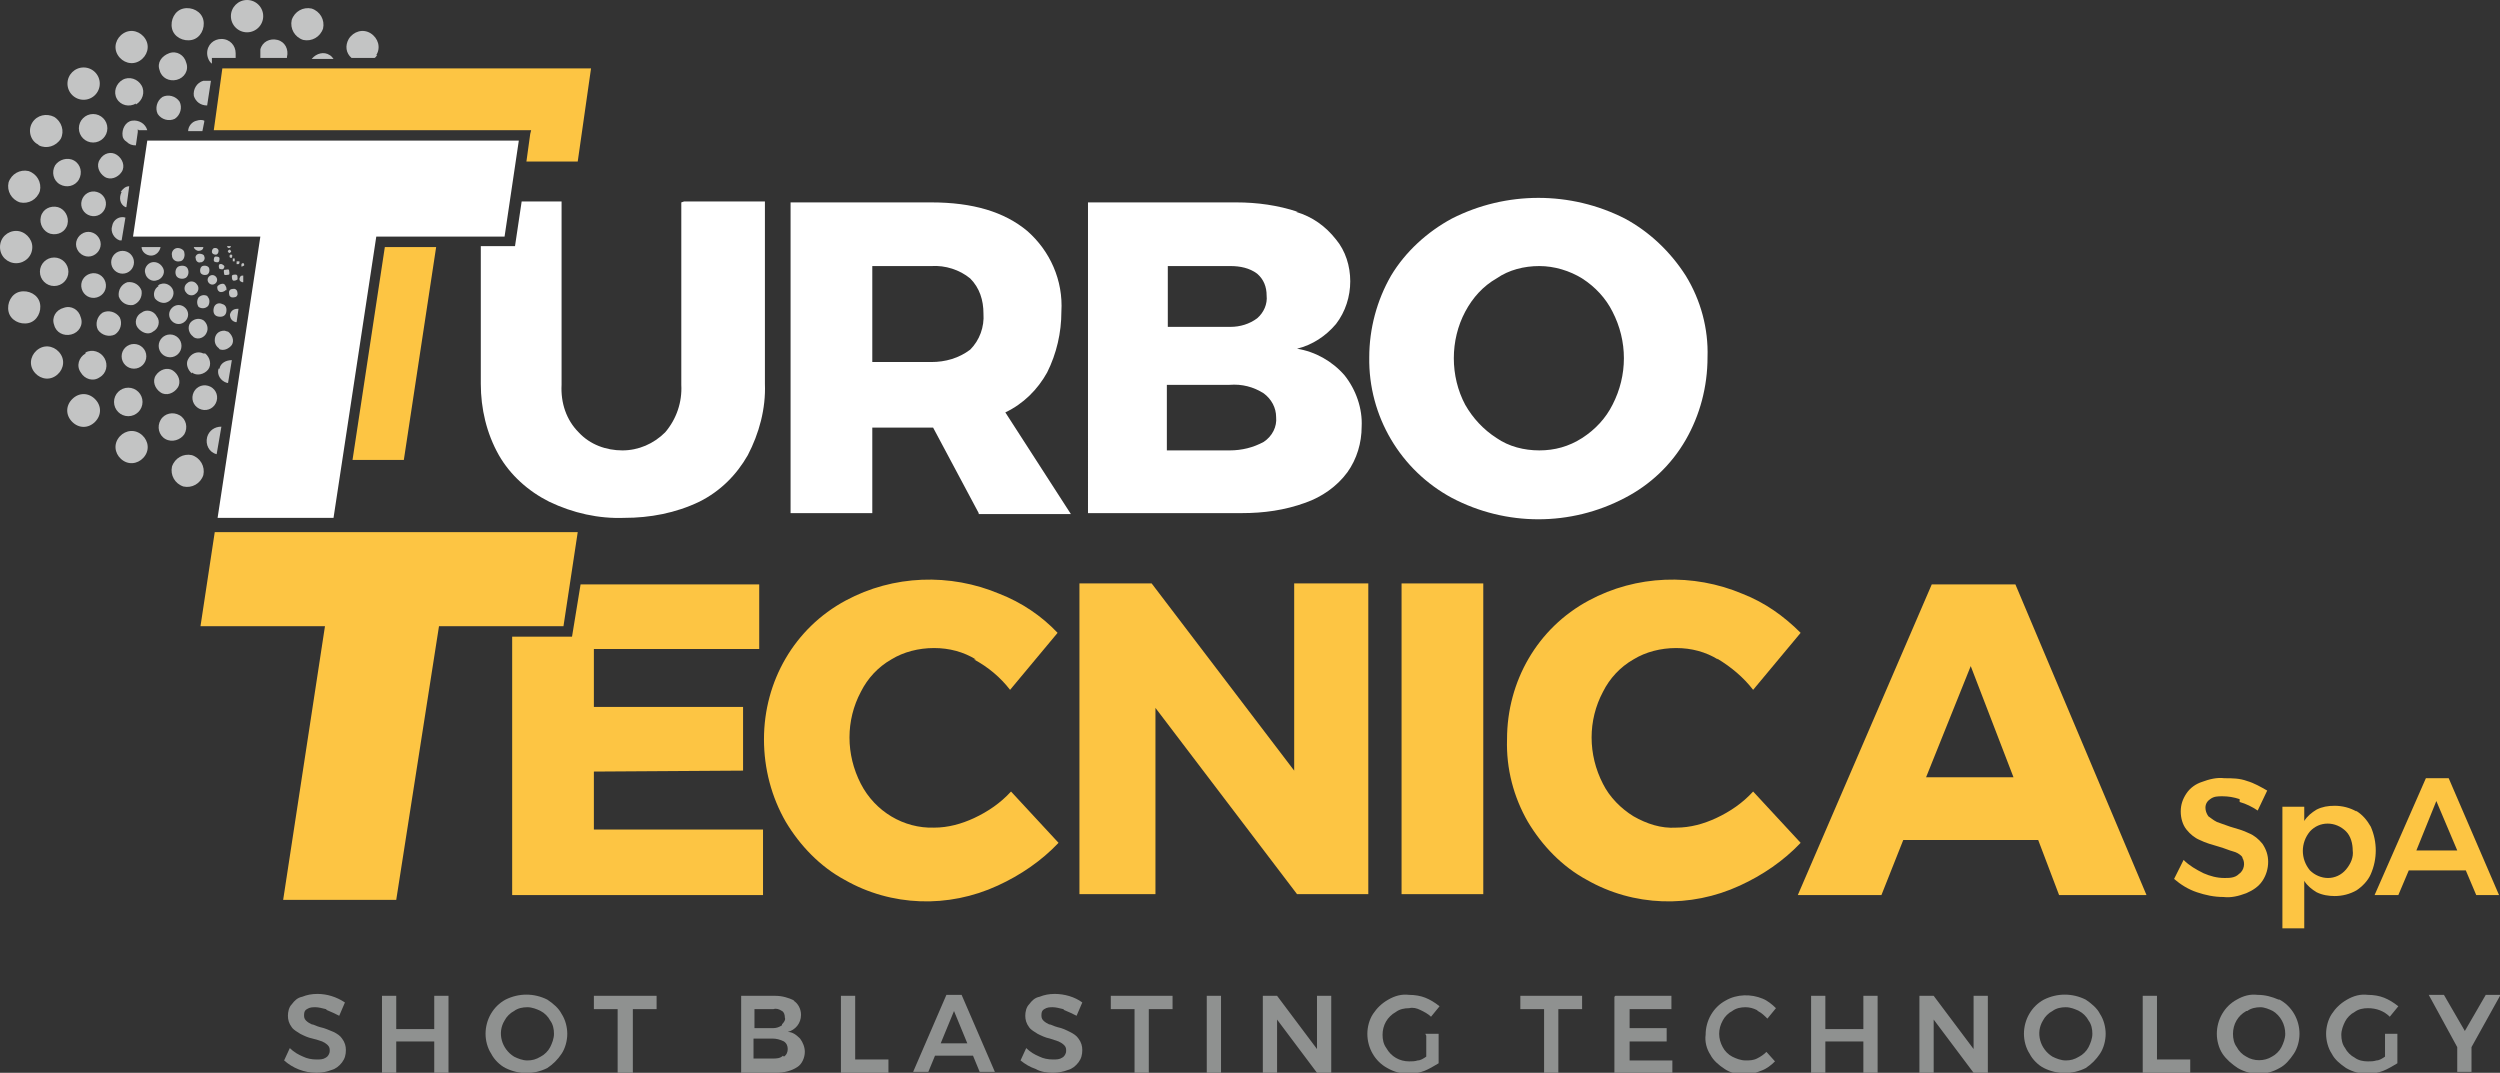 <?xml version="1.0" encoding="UTF-8"?>
<svg id="Livello_1" xmlns="http://www.w3.org/2000/svg" version="1.1" viewBox="0 0 263.1 112.9">
  <rect x="0" y="0" width="263.1" height="112.9" fill="#333333" stroke="none"/>
  <!-- Generator: Adobe Illustrator 29.1.0, SVG Export Plug-In . SVG Version: 2.1.0 Build 142)  -->
  <defs>
    <style>
      .st0 {
        fill: #c3c4c4;
      }

      .st1 {
        fill: #fff;
      }

      .st2 {
        fill: #fdc543;
      }

      .st3 {
        fill: #8f9190;
      }
    </style>
  </defs>
  <path class="st3" d="M34.3,106.2c-.4-.1-.8-.2-1.1-.2-.3,0-.6,0-.9.2-.2.1-.3.3-.3.6,0,.2,0,.4.2.6.2.2.4.3.6.4.2,0,.5.2.9.3.5.1.9.3,1.4.5.4.2.7.4.9.7.3.4.4.8.4,1.2,0,.5-.1.9-.4,1.3-.3.4-.7.7-1.1.8-.5.2-1,.3-1.6.3-1.3,0-2.5-.5-3.4-1.3l.6-1.3c.4.4.9.7,1.4.9.4.2.9.3,1.4.3.4,0,.7,0,1-.2.2-.1.4-.4.4-.7,0-.2,0-.4-.2-.6-.2-.2-.4-.3-.6-.4-.3-.1-.6-.2-1-.3-.5-.1-.9-.3-1.3-.5-.3-.2-.7-.4-.9-.7-.3-.4-.4-.8-.4-1.2,0-.4.1-.9.4-1.2.3-.4.6-.7,1.1-.8.5-.2,1-.3,1.6-.3,1,0,2,.3,2.9.9l-.6,1.4c-.4-.2-.8-.4-1.3-.6Z"/>
  <path class="st3" d="M40.2,104.8h1.5v3.5h4v-3.5h1.5v8.1h-1.5v-3.3h-4v3.3h-1.5v-8.1Z"/>
  <path class="st3" d="M57.6,105.2c.6.4,1.2.9,1.5,1.5.4.6.6,1.4.6,2.1,0,.7-.2,1.5-.6,2.1-.4.6-.9,1.1-1.5,1.5-1.4.7-3,.7-4.4,0-.6-.3-1.2-.9-1.5-1.5-.4-.6-.6-1.4-.6-2.1,0-1.5.8-2.9,2.1-3.6,1.4-.7,3-.7,4.4,0ZM54.1,106.4c-.4.2-.8.6-1,1-.8,1.3-.3,3,1,3.8.4.2.9.4,1.4.4.5,0,.9-.1,1.4-.4.4-.2.8-.6,1-1,.2-.4.4-.9.4-1.4,0-.5-.1-1-.4-1.4-.2-.4-.6-.8-1-1-.4-.2-.9-.4-1.4-.4-.5,0-1,.1-1.4.4h0Z"/>
  <path class="st3" d="M62.5,104.8h6.6v1.4h-2.5v6.7h-1.6v-6.7h-2.5v-1.4Z"/>
  <path class="st3" d="M83.5,105.3c.5.3.8.9.8,1.5,0,.9-.6,1.6-1.4,1.8.5,0,.9.3,1.3.7.3.4.5.9.5,1.4,0,.6-.3,1.3-.8,1.6-.6.4-1.4.6-2.2.6h-3.7v-8.1h3.6c.7,0,1.4.2,2,.5ZM82.3,107.8c.2-.2.4-.5.3-.7,0-.3-.1-.6-.3-.7-.3-.2-.6-.3-.9-.2h-2v2h2c.3,0,.6-.1.9-.3h0ZM82.5,111.2c.3-.2.4-.5.4-.8,0-.3-.1-.6-.4-.8-.4-.2-.8-.3-1.2-.3h-2v2.1h2c.4,0,.8,0,1.1-.3h0Z"/>
  <path class="st3" d="M88.5,104.8h1.5v6.7h3.5v1.4h-5v-8.1Z"/>
  <path class="st3" d="M103.1,112.8l-.7-1.7h-4l-.7,1.7h-1.6l3.5-8.1h1.6l3.5,8.1h-1.7ZM99,109.8h2.8l-1.4-3.4-1.4,3.4Z"/>
  <path class="st3" d="M111.9,106.2c-.4-.1-.8-.2-1.1-.2-.3,0-.6,0-.9.2-.2.1-.3.3-.3.6,0,.2,0,.4.2.6.2.2.4.3.6.4.2,0,.5.2.9.3.5.1.9.3,1.3.5.4.2.7.4.9.7.3.4.4.8.4,1.2,0,.5-.1.9-.4,1.3-.3.4-.7.7-1.1.8-.5.2-1.1.3-1.6.3-.6,0-1.3-.1-1.8-.4-.6-.2-1.1-.5-1.6-.9l.6-1.3c.4.4.9.7,1.4.9.4.2.9.3,1.4.3.4,0,.7,0,1-.2.2-.1.4-.4.4-.7,0-.2,0-.4-.2-.6-.2-.2-.4-.3-.6-.4-.3-.1-.6-.2-.9-.3-.5-.1-.9-.3-1.3-.5-.3-.2-.7-.4-.9-.7-.3-.4-.4-.8-.4-1.2,0-.4.1-.9.4-1.2.3-.4.6-.7,1.1-.8.5-.2,1-.3,1.6-.3,1,0,2.1.3,2.9.9l-.6,1.4c-.4-.2-.8-.4-1.3-.6Z"/>
  <path class="st3" d="M116.9,104.8h6.5v1.4h-2.5v6.7h-1.5v-6.7h-2.5v-1.4Z"/>
  <path class="st3" d="M127,104.8h1.5v8.1h-1.5v-8.1Z"/>
  <path class="st3" d="M138.6,104.8h1.5v8.1h-1.5l-4.2-5.6v5.6h-1.5v-8.1h1.5l4.2,5.6v-5.6Z"/>
  <path class="st3" d="M150,108.8h1.4v3.1c-.5.3-1,.6-1.5.8-.5.2-1.1.3-1.7.3-.8,0-1.5-.2-2.2-.6-1.3-.7-2.1-2.1-2.1-3.6,0-.7.2-1.5.6-2.1.4-.6.9-1.1,1.6-1.5.7-.4,1.4-.6,2.2-.5.6,0,1.2.1,1.7.3.5.2,1,.5,1.5.9l-.9,1.1c-.3-.3-.7-.5-1.1-.7-.4-.2-.8-.3-1.2-.2-.5,0-1,.1-1.4.4-.9.5-1.4,1.4-1.4,2.4,0,.5.1,1,.4,1.4.5.9,1.4,1.4,2.4,1.4.3,0,.6,0,.9-.1.3,0,.6-.2.9-.4v-2.2Z"/>
  <path class="st3" d="M159.9,104.8h6.6v1.4h-2.5v6.7h-1.5v-6.7h-2.5v-1.4Z"/>
  <path class="st3" d="M170,104.8h5.9v1.4h-4.4v2h3.9v1.4h-3.9v2h4.5v1.4h-6.1v-8.1Z"/>
  <path class="st3" d="M184.9,106.3c-.4-.2-.8-.3-1.2-.3-.5,0-1,.1-1.4.4-.4.2-.8.6-1,1-.5.9-.5,1.9,0,2.8.2.4.6.8,1,1,.4.2.9.4,1.4.4.4,0,.8,0,1.2-.2.4-.2.7-.4,1-.7l.9,1c-.4.4-.9.8-1.5,1-.5.2-1.1.4-1.7.4-.7,0-1.5-.2-2.1-.6-.6-.4-1.2-.9-1.5-1.5-.4-.6-.6-1.4-.5-2.1,0-1.5.8-2.9,2.1-3.6,1.2-.7,2.7-.7,3.9-.2.5.2,1,.6,1.4,1l-.9,1.1c-.3-.3-.6-.6-1-.8Z"/>
  <path class="st3" d="M190.6,104.8h1.5v3.5h4v-3.5h1.5v8.1h-1.5v-3.3h-4v3.3h-1.5v-8.1Z"/>
  <path class="st3" d="M207.7,104.8h1.5v8.1h-1.5l-4.2-5.6v5.6h-1.5v-8.1h1.5l4.2,5.6v-5.6Z"/>
  <path class="st3" d="M219.5,105.2c.6.4,1.2.9,1.5,1.5.4.6.6,1.4.6,2.1,0,.7-.2,1.5-.6,2.1-.4.6-.9,1.1-1.5,1.5-1.4.7-3,.7-4.4,0-.6-.3-1.2-.9-1.5-1.5-.4-.6-.6-1.4-.6-2.1,0-1.5.8-2.9,2.1-3.6,1.4-.7,3-.7,4.4,0ZM216,106.4c-.4.2-.8.6-1,1-.8,1.3-.3,3,1,3.8.4.2.9.4,1.4.4.5,0,.9-.1,1.4-.4.4-.2.8-.6,1-1,.2-.4.4-.9.4-1.4,0-.5-.1-1-.4-1.4-.2-.4-.6-.8-1-1-.4-.2-.9-.4-1.4-.4-.5,0-1,.1-1.4.4h0Z"/>
  <path class="st3" d="M225.5,104.8h1.5v6.7h3.5v1.4h-5v-8.1Z"/>
  <path class="st3" d="M239.9,105.2c1.3.7,2.1,2.1,2.1,3.6,0,.7-.2,1.5-.6,2.1-.4.6-.9,1.2-1.5,1.5-.7.4-1.4.6-2.2.6-.8,0-1.5-.2-2.2-.6-.6-.4-1.2-.9-1.6-1.5-.4-.6-.6-1.4-.6-2.1,0-1.5.8-2.9,2.1-3.6.7-.4,1.4-.6,2.2-.5.8,0,1.5.2,2.2.5ZM236.4,106.4c-.9.5-1.4,1.4-1.4,2.4,0,.5.1,1,.4,1.4.2.4.6.8,1,1,.8.5,1.9.5,2.7,0,.4-.2.8-.6,1-1,.2-.4.4-.9.4-1.4,0-1-.5-1.9-1.3-2.4-.4-.2-.9-.4-1.3-.4-.5,0-1,.1-1.4.4h0Z"/>
  <path class="st3" d="M251,108.8h1.3v3.1c-.5.3-1,.6-1.5.8-.5.2-1.1.3-1.7.3-.8,0-1.5-.2-2.2-.6-.6-.4-1.2-.9-1.5-1.5-.4-.6-.6-1.4-.6-2.1,0-.7.2-1.5.6-2.1.4-.6.9-1.1,1.6-1.5.7-.4,1.4-.6,2.2-.5.6,0,1.2.1,1.7.3.5.2,1,.5,1.5.9l-.9,1.1c-.6-.6-1.4-.9-2.3-.9-.5,0-1,.1-1.4.4-.4.2-.8.6-1,1-.2.4-.4.9-.4,1.4,0,.5.1,1,.4,1.4.2.4.6.8,1,1,.4.3.9.4,1.4.4.3,0,.6,0,.9-.1.3,0,.6-.2.9-.4v-2.2Z"/>
  <path class="st3" d="M263.1,104.8l-3,5.4v2.6h-1.5v-2.6l-3-5.5h1.6l2.2,3.8,2.2-3.8h1.5Z"/>
  <path class="st2" d="M102.7,69.4c-1.3-.8-2.8-1.2-4.4-1.2-1.6,0-3.2.4-4.5,1.2-1.4.8-2.5,2-3.2,3.4-1.6,3-1.6,6.6,0,9.7,1.5,2.9,4.5,4.7,7.7,4.6,1.5,0,2.9-.4,4.2-1,1.5-.7,2.8-1.6,3.9-2.8l5,5.4c-1.8,1.9-4,3.4-6.4,4.5-5.2,2.4-11.2,2.2-16.1-.6-2.6-1.4-4.7-3.6-6.2-6.1-1.5-2.6-2.3-5.6-2.3-8.7,0-6.1,3.2-11.7,8.6-14.6,5-2.7,11-2.9,16.2-.7,2.3.9,4.4,2.3,6.1,4.1l-5,6c-1-1.3-2.3-2.4-3.8-3.2Z"/>
  <path class="st2" d="M136,61.4h8v32.7h-7.5l-14.9-19.6v19.6h-8v-32.7h7.6l15,19.7v-19.7Z"/>
  <path class="st2" d="M147.5,61.4h8.6v32.7h-8.6v-32.7Z"/>
  <path class="st2" d="M180.8,69.4c-1.3-.8-2.8-1.2-4.4-1.2-1.6,0-3.2.4-4.5,1.2-1.4.8-2.5,2-3.2,3.4-1.6,3-1.6,6.6,0,9.7.7,1.4,1.9,2.6,3.2,3.4,1.4.8,2.9,1.3,4.5,1.2,1.5,0,2.9-.4,4.2-1,1.5-.7,2.8-1.6,3.9-2.8l5,5.4c-1.8,1.9-4,3.4-6.4,4.5-5.2,2.4-11.2,2.2-16.1-.6-2.6-1.4-4.7-3.6-6.2-6.1-1.5-2.6-2.3-5.6-2.2-8.7,0-6.1,3.2-11.7,8.6-14.6,5-2.7,11-2.9,16.2-.7,2.3.9,4.3,2.3,6.1,4.1l-5,6c-1-1.3-2.3-2.4-3.8-3.3Z"/>
  <path class="st2" d="M216.7,94.2l-2.2-5.8h-14.2l-2.3,5.8h-8.8l14.1-32.7h8.8l13.8,32.7h-9.1ZM202.8,81.8h9.1l-4.5-11.7-4.7,11.7Z"/>
  <path class="st2" d="M235.7,84.1c-.6-.2-1.2-.3-1.8-.3-.5,0-.9,0-1.3.3-.3.2-.5.5-.5.9,0,.3.1.6.3.9.3.2.5.4.9.6.3.1.8.3,1.4.5.7.2,1.4.4,2,.7.5.2,1,.6,1.4,1.1.4.6.6,1.2.6,1.9,0,.7-.2,1.4-.6,2-.4.6-1,1-1.7,1.3-.8.3-1.6.5-2.4.4-1,0-1.9-.2-2.8-.5-.9-.3-1.7-.8-2.4-1.4l1-2c.6.6,1.3,1,2.1,1.4.7.3,1.4.5,2.2.5.5,0,1.1,0,1.5-.4.6-.4.7-1.2.4-1.7,0,0,0-.1-.1-.2-.2-.2-.5-.4-.9-.5-.4-.1-.8-.3-1.5-.5-.7-.2-1.4-.4-2-.7-.5-.2-1-.6-1.4-1.1-.4-.5-.6-1.2-.6-1.9,0-.7.2-1.3.6-1.9.4-.6,1-1,1.6-1.2.8-.3,1.6-.5,2.4-.4.8,0,1.6,0,2.4.3.7.2,1.4.6,2.1,1l-1,2.1c-.6-.4-1.2-.7-1.9-.9Z"/>
  <path class="st2" d="M247.9,85.3c.7.4,1.2,1,1.6,1.7.7,1.6.7,3.4,0,5-.3.7-.9,1.3-1.5,1.7-.7.4-1.5.6-2.3.6-.6,0-1.3-.1-1.9-.4-.5-.3-1-.7-1.3-1.2v5h-2.3v-12.8h2.3v1.5c.3-.5.8-.9,1.3-1.2.6-.3,1.2-.4,1.9-.4.8,0,1.6.2,2.3.6ZM246.9,91.5c.5-.6.8-1.3.7-2,0-.7-.2-1.5-.7-2-1.1-1.1-2.8-1.1-3.8,0,0,0,0,0,0,0-1,1.2-1,2.9,0,4.1.5.5,1.2.8,1.9.8.7,0,1.4-.3,1.9-.9Z"/>
  <path class="st2" d="M260.6,94.2l-1.1-2.6h-6l-1.1,2.6h-2.5l5.4-12.3h2.4l5.3,12.3h-2.6ZM254.3,89.5h4.3l-2.2-5.2-2.1,5.2Z"/>
  <polygon class="st2" points="59.3 65.9 60.8 56 22.6 56 21.1 65.9 34.2 65.9 29.8 94.7 41.7 94.7 46.2 65.9 59.3 65.9"/>
  <polygon class="st2" points="62.5 87.3 62.5 81.2 78.2 81.1 78.2 74.4 62.5 74.4 62.5 68.3 79.9 68.3 79.9 61.5 61.1 61.5 60.2 67 53.9 67 53.9 94.2 80.3 94.2 80.3 87.3 62.5 87.3"/>
  <path class="st1" d="M103,54l-4.8-9h-6.4v9h-8.6V21.3h14.8c4.4,0,7.7,1,10.1,3,2.4,2.1,3.8,5.2,3.6,8.5,0,2.2-.5,4.4-1.5,6.4-1,1.8-2.5,3.3-4.4,4.2l6.9,10.7h-9.7ZM91.8,38.1h6.2c1.5,0,2.9-.4,4.1-1.3,1-1,1.5-2.4,1.4-3.8,0-1.4-.4-2.7-1.4-3.7-1.1-.9-2.6-1.4-4.1-1.3h-6.2v10Z"/>
  <path class="st1" d="M136.4,22.3c1.7.5,3.1,1.5,4.2,2.9,1,1.2,1.5,2.8,1.5,4.4,0,1.6-.5,3.2-1.5,4.5-1.1,1.3-2.5,2.2-4.1,2.6,1.9.3,3.7,1.3,5,2.8,1.2,1.5,1.9,3.5,1.8,5.4,0,1.7-.5,3.4-1.5,4.8-1.1,1.5-2.7,2.6-4.4,3.2-2.2.8-4.4,1.1-6.7,1.1h-16.2V21.3h15.6c2.2,0,4.4.3,6.5,1ZM132.3,33.5c.7-.6,1.1-1.5,1-2.4,0-.9-.3-1.7-1-2.3-.8-.6-1.8-.8-2.8-.8h-6.6v6.4h6.6c1,0,2-.3,2.8-.9ZM133,46.5c.9-.6,1.4-1.6,1.3-2.6,0-1-.5-1.9-1.3-2.5-1.1-.7-2.3-1-3.6-.9h-6.6v6.9h6.6c1.3,0,2.5-.3,3.6-.9Z"/>
  <path class="st1" d="M171,23c2.6,1.4,4.8,3.5,6.4,6,1.6,2.6,2.4,5.6,2.3,8.6,0,3.1-.8,6.1-2.3,8.7-1.5,2.6-3.7,4.7-6.4,6.1-5.7,3-12.5,3-18.2,0-5.4-2.9-8.8-8.6-8.7-14.8,0-3,.8-6,2.3-8.6,1.5-2.5,3.8-4.6,6.4-6,5.7-2.9,12.5-2.9,18.2,0h0ZM157.5,29.3c-1.4.8-2.5,2-3.3,3.5-.8,1.5-1.2,3.2-1.2,4.9,0,1.7.4,3.4,1.2,4.9.8,1.4,1.9,2.6,3.3,3.5,1.3.9,2.9,1.3,4.5,1.3,1.6,0,3.1-.4,4.5-1.3,1.4-.9,2.5-2.1,3.2-3.5,1.6-3.1,1.6-6.7,0-9.8-.7-1.4-1.8-2.6-3.2-3.5-1.3-.8-2.9-1.3-4.5-1.3-1.6,0-3.2.4-4.5,1.3Z"/>
  <path class="st0" d="M15.9,26.9c.5,0,.9-.4,1-.9h-2c0,.5.5.9,1,.9Z"/>
  <path class="st0" d="M16,27.6c-.5.1-.9.7-.7,1.2.1.5.7.9,1.2.7.5-.1.9-.7.7-1.2,0,0,0,0,0,0-.2-.5-.7-.8-1.2-.7Z"/>
  <path class="st0" d="M16.7,30.1c-.5.3-.6.9-.4,1.3.3.4.9.6,1.3.4.5-.2.8-.8.6-1.3-.2-.5-.8-.8-1.3-.6-.1,0-.2.1-.3.2h0Z"/>
  <path class="st0" d="M19.5,32.4c-.4-.4-1-.4-1.4,0s-.4,1,0,1.4,1,.4,1.4,0c0,0,0,0,0,0,.4-.4.4-1,0-1.4Z"/>
  <path class="st0" d="M20.4,35.5c.5.3,1.1,0,1.3-.4.3-.5.1-1.1-.3-1.4-.5-.3-1.1-.1-1.4.3-.3.5-.1,1.1.3,1.4,0,0,0,0,0,0Z"/>
  <path class="st0" d="M23,36.7c.5.3,1.1,0,1.4-.4.3-.5,0-1.1-.4-1.4-.1,0-.3-.1-.4-.1-.6,0-1,.4-1,1,0,.4.2.7.5.9Z"/>
  <path class="st0" d="M21.5,12.7c-.2-.1-.5-.1-.8,0-.5.1-.9.6-.9,1.1h1.5l.2-1Z"/>
  <path class="st0" d="M12.8,20.2c-.3.6-.2,1.3.4,1.6,0,0,0,0,0,0h.1s.3-2.2.3-2.2c-.4,0-.7.3-.9.6Z"/>
  <path class="st0" d="M11.8,23.8c-.2.6.2,1.3.8,1.5h0s.2,0,.2,0l.4-2.4c-.6-.2-1.3.2-1.4.9Z"/>
  <circle class="st0" cx="12.9" cy="27.6" r="1.2"/>
  <path class="st0" d="M14.9,30.6c-.2-.6-.8-1-1.5-.9,0,0,0,0,0,0-.6.2-1,.8-.9,1.5.2.6.8,1,1.5.9.6-.2,1-.8.9-1.5,0,0,0,0,0,0Z"/>
  <path class="st0" d="M16.5,33.3c-.3-.6-1.1-.8-1.6-.4-.6.3-.8,1.1-.4,1.6s1.1.8,1.6.4c0,0,0,0,0,0,.6-.3.8-1.1.4-1.6,0,0,0,0,0,0Z"/>
  <circle class="st0" cx="17.9" cy="36.4" r="1.2"/>
  <path class="st0" d="M20.2,39.2c.5.4,1.3.2,1.7-.3.4-.5.2-1.3-.3-1.7,0,0-.1,0-.2,0-.6-.3-1.3,0-1.6.6-.3.5,0,1.2.4,1.5Z"/>
  <path class="st0" d="M23,38.8c-.2.6.2,1.3.9,1.5h.1l.4-2.4c-.6,0-1.2.3-1.3.9Z"/>
  <circle class="st0" cx="26" cy="1.7" r="1.7"/>
  <path class="st0" d="M20.2,4.2c.9-.2,1.4-1.2,1.2-2.1-.2-.9-1.2-1.4-2.1-1.2-.9.2-1.4,1.2-1.2,2.1.2.9,1.2,1.4,2.1,1.2Z"/>
  <path class="st0" d="M14.7,6.4c.8-.5,1.1-1.5.6-2.3-.5-.8-1.5-1.1-2.3-.6-.8.5-1.1,1.5-.6,2.3.5.8,1.5,1.1,2.3.6,0,0,0,0,0,0Z"/>
  <circle class="st0" cx="8.8" cy="8.8" r="1.7"/>
  <path class="st0" d="M4.1,15.3c.8.4,1.8.1,2.3-.7.4-.8.1-1.8-.7-2.3-.8-.4-1.8-.2-2.3.6-.5.8-.2,1.9.6,2.3,0,0,0,0,0,0Z"/>
  <path class="st0" d="M2.1,21.3c.9.2,1.8-.3,2.1-1.2.2-.9-.3-1.8-1.2-2.1-.9-.2-1.8.3-2.1,1.2-.2.9.3,1.8,1.2,2.1,0,0,0,0,0,0Z"/>
  <path class="st0" d="M3.4,26c0-.9-.8-1.7-1.7-1.7S0,25,0,26s.8,1.7,1.7,1.7c0,0,0,0,0,0,.9,0,1.7-.7,1.7-1.7,0,0,0,0,0,0Z"/>
  <path class="st0" d="M4.2,31.9c-.2-.9-1.2-1.4-2.1-1.2-.9.2-1.4,1.2-1.2,2.1.2.9,1.2,1.4,2.1,1.2.9-.2,1.4-1.2,1.2-2.1,0,0,0,0,0,0Z"/>
  <path class="st0" d="M4.1,36.7c-.8.5-1.1,1.5-.6,2.3.5.8,1.5,1.1,2.3.6.8-.5,1.1-1.5.6-2.3-.5-.8-1.5-1.1-2.3-.6,0,0,0,0,0,0Z"/>
  <path class="st0" d="M7.6,42c-.7.7-.7,1.7,0,2.4.7.7,1.7.7,2.4,0,.7-.7.7-1.7,0-2.4h0c-.7-.7-1.7-.7-2.4,0Z"/>
  <path class="st0" d="M14.7,45.6c-.8-.5-1.8-.2-2.3.6-.5.8-.2,1.8.6,2.3.8.5,1.8.2,2.3-.6,0,0,0,0,0,0,.5-.8.2-1.8-.6-2.3Z"/>
  <path class="st0" d="M20.2,47.9c-.9-.2-1.8.3-2.1,1.2-.2.9.3,1.8,1.2,2.1.9.2,1.8-.3,2.1-1.2.2-.9-.3-1.8-1.2-2.1,0,0,0,0,0,0Z"/>
  <path class="st0" d="M39.6,5.8c.5-.8.2-1.8-.6-2.3-.8-.5-1.8-.2-2.3.6-.4.7-.3,1.5.3,2h2.4c.1,0,.2-.2.3-.3Z"/>
  <path class="st0" d="M31.9,4.2c.9.2,1.8-.3,2.1-1.2.2-.9-.3-1.8-1.2-2.1-.9-.2-1.8.3-2.1,1.2-.2.9.3,1.8,1.2,2.1,0,0,0,0,0,0Z"/>
  <path class="st0" d="M24.8,6.1c0-.2,0-.3,0-.5,0-.8-.6-1.5-1.5-1.5-.8,0-1.5.6-1.5,1.5,0,.4.2.9.5,1.1v-.6h2.4Z"/>
  <path class="st0" d="M18.6,8.4c.8-.2,1.3-1,1-1.8-.2-.8-1-1.3-1.8-1s-1.3,1-1,1.8c0,0,0,0,0,0,.2.8,1,1.2,1.8,1Z"/>
  <path class="st0" d="M14.3,11c.7-.4,1-1.3.6-2-.4-.7-1.3-1-2-.6-.7.4-1,1.3-.6,2,0,0,0,0,0,0,.4.7,1.3.9,2,.5Z"/>
  <circle class="st0" cx="9.8" cy="13.5" r="1.5"/>
  <path class="st0" d="M5.8,17.4c-.4.7-.2,1.6.5,2s1.6.2,2-.5.2-1.6-.5-2c0,0,0,0,0,0-.7-.4-1.6-.1-2,.5Z"/>
  <path class="st0" d="M6.1,21.8c-.8-.2-1.6.2-1.8,1-.2.8.3,1.6,1,1.8.8.2,1.6-.2,1.8-1,.2-.8-.3-1.6-1-1.8Z"/>
  <circle class="st0" cx="5.7" cy="28.6" r="1.5"/>
  <path class="st0" d="M8.5,33.4c-.2-.8-1-1.3-1.8-1-.8.2-1.3,1-1,1.8.2.8,1,1.2,1.8,1,.8-.2,1.3-1,1-1.8Z"/>
  <path class="st0" d="M9,37.2c-.7.4-1,1.3-.5,2,.4.7,1.3,1,2,.5h0c.7-.4.9-1.3.5-2-.4-.7-1.3-1-2-.6,0,0,0,0,0,0Z"/>
  <circle class="st0" cx="13.5" cy="42.3" r="1.5"/>
  <path class="st0" d="M19.4,45.7c.4-.7.2-1.6-.5-2s-1.6-.2-2,.5-.2,1.6.5,2c0,0,0,0,0,0,.7.4,1.6.1,2-.5Z"/>
  <path class="st0" d="M21.8,46c-.2.8.2,1.6,1,1.8l.5-2.9c-.7,0-1.3.4-1.5,1.1Z"/>
  <path class="st0" d="M34.7,5.8c-.6-.4-1.4-.2-1.9.4h2.3c-.1-.1-.2-.3-.4-.4Z"/>
  <path class="st0" d="M30.2,6c.2-.8-.2-1.6-1-1.8-.8-.2-1.6.2-1.8,1,0,.3,0,.6,0,.9h2.8s0,0,0,0Z"/>
  <path class="st0" d="M21.4,8.5c-.7.2-1.1.9-1,1.6.2.6.7,1,1.4,1l.4-2.6c-.2,0-.5,0-.8,0Z"/>
  <path class="st0" d="M18.4,12.5c.6-.4.8-1.2.5-1.8-.4-.6-1.2-.8-1.8-.5-.6.4-.8,1.2-.5,1.8.4.6,1.2.8,1.8.5,0,0,0,0,0,0Z"/>
  <path class="st0" d="M14.6,13.7h.9c-.2-.7-.9-1.1-1.6-1s-1.1.9-1,1.6c0,.2.2.5.4.6.3.3.6.4,1,.4l.2-1.4v-.3Z"/>
  <path class="st0" d="M10.5,16.8c-.4.6-.1,1.4.5,1.8.6.4,1.4.1,1.8-.5.4-.6.1-1.4-.5-1.8-.6-.4-1.4-.2-1.8.5,0,0,0,0,0,0Z"/>
  <path class="st0" d="M10.2,20.2c-.7-.2-1.4.2-1.6.9-.2.7.2,1.4.9,1.6.7.2,1.4-.2,1.6-.9s-.2-1.4-.9-1.6c0,0,0,0,0,0Z"/>
  <path class="st0" d="M10.6,25.7c0-.7-.6-1.3-1.3-1.3-.7,0-1.3.6-1.3,1.3,0,.7.6,1.3,1.3,1.3,0,0,0,0,0,0,.7,0,1.3-.6,1.3-1.3s0,0,0,0Z"/>
  <path class="st0" d="M10.2,31.3c.7-.2,1.1-.9.9-1.6-.2-.7-.9-1.1-1.6-.9-.7.2-1.1.9-.9,1.6.2.7.9,1.1,1.6.9,0,0,0,0,0,0Z"/>
  <path class="st0" d="M12.6,33.4c-.4-.6-1.2-.8-1.8-.5-.6.4-.8,1.2-.5,1.8.4.6,1.2.8,1.8.5.6-.4.8-1.2.5-1.8Z"/>
  <circle class="st0" cx="14.1" cy="37.5" r="1.3"/>
  <path class="st0" d="M16.9,41.3c.6.4,1.4.1,1.8-.5.4-.6.1-1.4-.5-1.8s-1.4-.1-1.8.5c-.4.6-.1,1.4.5,1.8Z"/>
  <path class="st0" d="M22.8,42.2c.2-.7-.2-1.4-.9-1.6-.7-.2-1.4.2-1.6.9-.2.7.2,1.4.9,1.6s1.4-.2,1.6-.9c0,0,0,0,0,0Z"/>
  <path class="st0" d="M18.7,26.1c-.4,0-.7.4-.6.8,0,0,0,0,0,0,0,.4.4.7.8.6,0,0,0,0,0,0,.4,0,.6-.5.5-.9,0-.3-.4-.5-.7-.5Z"/>
  <path class="st0" d="M18.9,28c-.4.1-.5.6-.4.9.1.4.6.5.9.4.4-.1.5-.6.4-.9h0c-.1-.4-.5-.5-.9-.4,0,0,0,0,0,0Z"/>
  <path class="st0" d="M19.7,29.8c-.3.2-.4.7-.1,1,.2.3.7.4,1,.1.3-.2.4-.7.1-1-.2-.3-.7-.4-1-.1,0,0,0,0,0,0Z"/>
  <path class="st0" d="M21.9,31.2c-.3-.2-.7-.2-1,.1,0,0,0,0,0,0-.2.3-.2.7,0,1,0,0,0,0,0,0,.3.2.7.2,1-.1,0,0,0,0,0,0,.2-.3.2-.8-.1-1,0,0,0,0,0,0Z"/>
  <path class="st0" d="M22.5,32.4c-.1.4,0,.8.4.9.4.1.8,0,.9-.4.1-.4,0-.8-.4-.9-.4-.2-.8,0-.9.4,0,0,0,0,0,0Z"/>
  <path class="st0" d="M25,32.5c-.4,0-.7.2-.8.6,0,0,0,0,0,0,0,.4.2.7.6.8,0,0,0,0,0,0h.1l.2-1.4h-.1Z"/>
  <path class="st0" d="M20.9,26.4c.2,0,.5-.1.5-.4h-1c0,.2.3.4.5.4Z"/>
  <path class="st0" d="M21,26.7c-.3,0-.5.3-.4.5,0,.3.3.5.5.4,0,0,0,0,.1,0,.3-.1.4-.4.3-.6,0-.2-.3-.3-.5-.3Z"/>
  <path class="st0" d="M21.3,28c-.2.1-.3.4-.2.7.1.2.4.3.7.2.2-.1.3-.4.2-.7-.1-.2-.4-.3-.7-.2,0,0,0,0,0,0Z"/>
  <path class="st0" d="M22,29.8c.2.2.5.2.7,0,.2-.2.2-.5,0-.7-.2-.2-.5-.2-.7,0-.2.2-.2.5,0,.7,0,0,0,0,0,0h0Z"/>
  <path class="st0" d="M23.8,30.6c.1-.2,0-.5-.2-.7-.2-.1-.5,0-.7.2-.1.2,0,.5.2.6.2.1.5,0,.7-.2Z"/>
  <path class="st0" d="M24.7,30.4c-.3,0-.5,0-.6.3,0,0,0,0,0,0,0,.3,0,.5.3.6.3,0,.5,0,.6-.3,0-.2,0-.5-.3-.6,0,0,0,0,0,0Z"/>
  <path class="st0" d="M22.6,26.1c-.2,0-.3.2-.3.4,0,.2.2.3.4.3.2,0,.3-.2.3-.4,0,0,0,0,0,0,0-.2-.2-.3-.3-.3,0,0,0,0,0,0Z"/>
  <path class="st0" d="M22.7,27c-.2,0-.2.3-.2.4,0,.2.3.2.4.2.2,0,.2-.3.2-.4,0-.2-.3-.2-.4-.2Z"/>
  <path class="st0" d="M23.1,27.8c-.1.1-.1.3,0,.5.1,0,.3.1.4,0,.1-.1.2-.3,0-.4,0,0,0,0,0,0-.1-.1-.3-.2-.5,0Z"/>
  <path class="st0" d="M23.6,28.4c-.1.1,0,.4,0,.5.1.1.4,0,.5,0,.1-.1,0-.4,0-.5,0,0,0,0,0,0-.1-.1-.3,0-.5,0Z"/>
  <path class="st0" d="M24.4,29c0,.2,0,.4.1.5s.4,0,.5-.1c0,0,0,0,0-.1,0-.2,0-.4-.2-.4,0,0,0,0,0,0-.2,0-.4,0-.4.2,0,0,0,0,0,0Z"/>
  <path class="st0" d="M25.6,29c-.2,0-.3,0-.4.3,0,.2,0,.3.3.4h0s0,0,.1,0v-.6c0,0,0,0,0,0Z"/>
  <path class="st0" d="M24.1,26.1c0,0,.2,0,.2-.2h-.4c0,0,0,.2.2.2Z"/>
  <path class="st0" d="M24.1,26.3c0,0-.2.1-.1.2,0,0,0,0,0,0,0,0,.1.2.2.1,0,0,.2-.1.1-.2,0,0-.1-.2-.2-.1Z"/>
  <path class="st0" d="M24.2,26.8c0,0-.1.2,0,.3,0,0,.2.1.2,0,0,0,0,0,0,0,0,0,.1-.2,0-.3,0,0-.1,0-.2,0h0Z"/>
  <path class="st0" d="M24.5,27.2c0,0,0,.2,0,.3,0,0,.2,0,.2,0,0,0,0-.2,0-.3,0,0-.2,0-.3,0Z"/>
  <path class="st0" d="M25.2,27.7c0,0,0-.2,0-.2,0,0,0,0,0,0,0,0-.2,0-.3,0,0,0,0,.2,0,.3,0,0,0,0,0,0,0,0,.2,0,.2,0,0,0,0,0,0,0Z"/>
  <path class="st0" d="M25.5,28c0,0,.2,0,.2-.1,0,0,0,0,0,0,0,0,0-.2-.1-.2-.1,0-.2,0-.2.2,0,0,0,.2.1.2h0Z"/>
  <path class="st0" d="M25.8,28s0,0,0,.1v-.3s0,0,0,.2Z"/>
  <polygon class="st2" points="23.4 7.2 22.5 13.7 55.5 13.7 55.9 13.7 55.8 14.1 55.4 17 60.8 17 62.2 7.2 23.4 7.2"/>
  <polygon class="st2" points="37.1 48.4 42.5 48.4 45.9 26 40.5 26 37.1 48.4"/>
  <polygon class="st1" points="53.1 24.9 54.6 14.8 15.5 14.8 14 24.9 27.4 24.9 22.9 54.5 35.1 54.5 39.6 24.9 53.1 24.9"/>
  <path class="st1" d="M71.7,21.3v19.2c.1,1.8-.5,3.6-1.7,5-1.2,1.2-2.8,1.9-4.5,1.9-1.7,0-3.4-.6-4.6-1.9-1.3-1.3-1.9-3.1-1.8-5v-19.3h-4.2l-.7,4.7h-3.6v14.5c0,2.6.6,5.2,1.9,7.5,1.2,2.1,3.1,3.8,5.3,4.9,2.5,1.2,5.2,1.8,7.9,1.7,2.7,0,5.4-.5,7.9-1.7,2.2-1.1,3.9-2.8,5.1-4.9,1.2-2.3,1.9-4.9,1.8-7.5v-19.2h-8.5Z"/>
</svg>